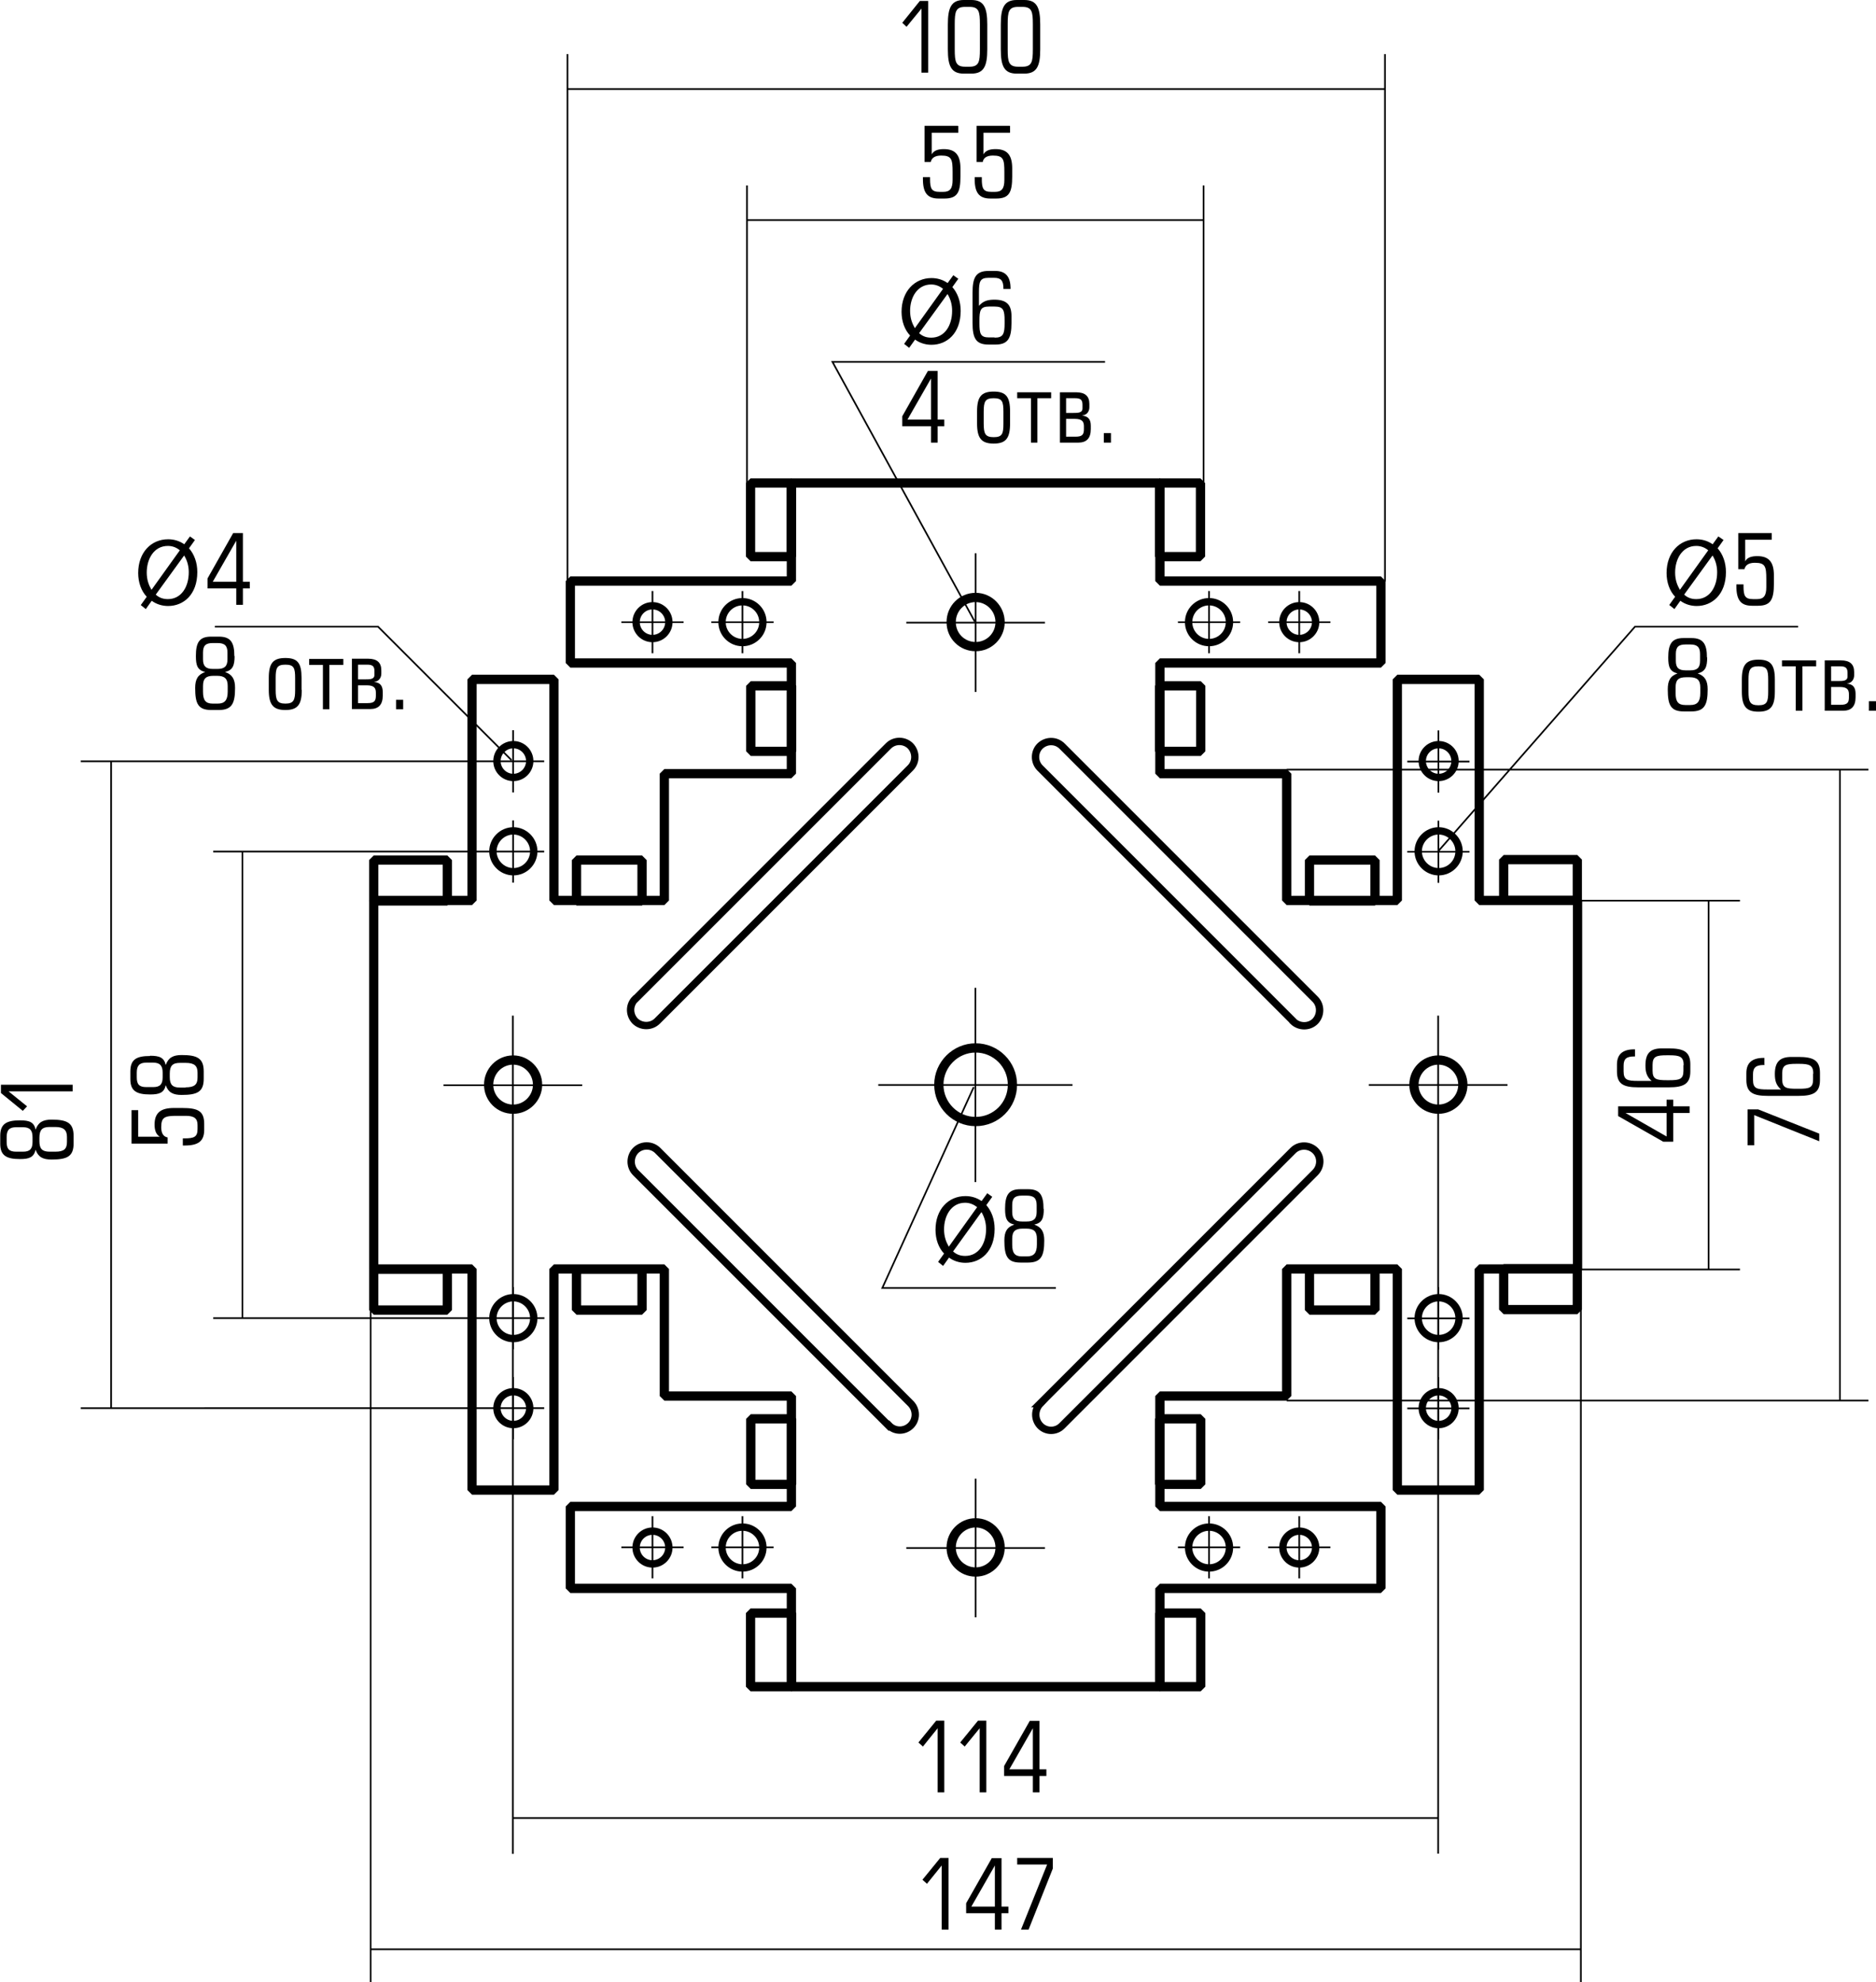 <?xml version="1.0" encoding="UTF-8"?> <svg xmlns="http://www.w3.org/2000/svg" viewBox="0 0 79.01 83.47"><defs><style>.d{stroke-width:.07px;}.d,.e,.f,.g{fill:none;stroke:#000;}.d,.f,.g{stroke-miterlimit:22.93;}.e{stroke-linejoin:bevel;}.e,.f{stroke-width:.39px;}.g{stroke-width:.31px;}</style></defs><g id="a"></g><g id="b"><g id="c"><g><polygon class="e" points="33.33 20.34 48.85 20.34 48.85 24.47 58.16 24.47 58.16 27.92 48.85 27.92 48.85 32.58 54.19 32.58 54.19 37.92 58.85 37.92 58.85 28.61 62.3 28.61 62.3 37.92 66.44 37.92 66.44 53.44 62.3 53.44 62.3 62.75 58.85 62.75 58.85 53.44 54.19 53.44 54.19 58.79 48.85 58.79 48.85 63.44 58.16 63.44 58.16 66.89 48.85 66.89 48.85 71.03 33.33 71.03 33.33 66.89 24.02 66.89 24.02 63.44 33.33 63.44 33.33 58.79 27.98 58.79 27.98 53.44 23.33 53.44 23.33 62.75 19.88 62.75 19.88 53.44 15.74 53.44 15.74 37.92 19.88 37.92 19.88 28.61 23.33 28.61 23.33 37.92 27.98 37.92 27.98 32.58 33.33 32.58 33.33 27.92 24.02 27.92 24.02 24.47 33.33 24.47 33.33 20.34"></polygon><g><path class="f" d="M41.09,66.2c.57,0,1.03-.46,1.03-1.03s-.46-1.04-1.03-1.04-1.03,.47-1.03,1.04,.46,1.03,1.03,1.03Zm0-38.97c.57,0,1.03-.46,1.03-1.03s-.46-1.04-1.03-1.04-1.03,.46-1.03,1.04,.46,1.03,1.03,1.03Zm-19.48,19.48c.57,0,1.03-.47,1.03-1.03s-.46-1.04-1.03-1.04-1.03,.47-1.03,1.04,.46,1.03,1.03,1.03Zm38.97,0c.57,0,1.03-.47,1.03-1.03s-.46-1.04-1.03-1.04-1.03,.47-1.03,1.04,.46,1.03,1.03,1.03Zm-19.49,.52c.86,0,1.55-.69,1.55-1.55s-.7-1.55-1.55-1.55-1.55,.7-1.55,1.55,.7,1.55,1.55,1.55Z"></path><path class="g" d="M50.06,26.2c0-.48,.39-.86,.86-.86s.86,.38,.86,.86-.39,.86-.86,.86-.86-.38-.86-.86Zm0,38.97c0-.48,.39-.86,.86-.86s.86,.38,.86,.86-.39,.86-.86,.86-.86-.39-.86-.86Zm3.97,0c0-.38,.31-.69,.69-.69s.69,.31,.69,.69-.31,.69-.69,.69-.69-.31-.69-.69Zm0-38.97c0-.38,.31-.69,.69-.69s.69,.31,.69,.69-.31,.69-.69,.69-.69-.31-.69-.69Zm-23.62,0c0-.48,.39-.86,.86-.86s.86,.38,.86,.86-.39,.86-.86,.86-.86-.38-.86-.86Zm0,38.97c0-.48,.39-.86,.86-.86s.86,.38,.86,.86-.39,.86-.86,.86-.86-.39-.86-.86Zm-3.62,0c0-.38,.31-.69,.69-.69s.69,.31,.69,.69-.31,.69-.69,.69-.69-.31-.69-.69Zm0-38.97c0-.38,.31-.69,.69-.69s.69,.31,.69,.69-.31,.69-.69,.69-.69-.31-.69-.69Zm33.8,30.17c.48,0,.86-.39,.86-.86s-.39-.86-.86-.86-.86,.39-.86,.86,.39,.86,.86,.86Zm-38.97,0c.48,0,.86-.39,.86-.86s-.39-.86-.86-.86-.86,.39-.86,.86,.39,.86,.86,.86Zm0,3.62c.38,0,.69-.31,.69-.69s-.31-.69-.69-.69-.69,.31-.69,.69,.31,.69,.69,.69Zm38.97,0c.38,0,.69-.31,.69-.69s-.31-.69-.69-.69-.69,.31-.69,.69,.31,.69,.69,.69Zm0-23.28c.48,0,.86-.39,.86-.86s-.39-.86-.86-.86-.86,.39-.86,.86,.39,.86,.86,.86Zm-38.97,0c.48,0,.86-.39,.86-.86s-.39-.86-.86-.86-.86,.39-.86,.86,.39,.86,.86,.86Zm0-3.97c.38,0,.69-.31,.69-.69s-.31-.69-.69-.69-.69,.31-.69,.69,.31,.69,.69,.69Zm38.97,0c.38,0,.69-.31,.69-.69s-.31-.69-.69-.69-.69,.31-.69,.69,.31,.69,.69,.69Z"></path></g><path class="e" d="M50.57,31.64h-1.73v-2.76h1.73v2.76Zm-17.23,0h-1.72v-2.76h1.72v2.76Zm17.23,30.87h-1.73v-2.76h1.73v2.76Zm-17.23,0h-1.72v-2.76h1.72v2.76Zm21.81-7.34h2.76v-1.72h-2.76v1.72Zm0-17.23h2.76v-1.72h-2.76v1.72Zm-30.87,17.23h2.76v-1.72h-2.76v1.72Zm0-17.23h2.76v-1.72h-2.76v1.72Zm26.28-14.5h-1.72v-3.1h1.72v3.1Zm-17.23,0h-1.72v-3.1h1.72v3.1Zm17.24,47.59h-1.72v-3.1h1.72v3.1Zm-17.23,0h-1.73v-3.1h1.73v3.1Zm29.99-15.88h3.1v-1.72h-3.1v1.72Zm0-17.23h3.1v-1.72h-3.1v1.72ZM15.74,55.17h3.1v-1.72h-3.1v1.72Zm0-17.23h3.1v-1.72h-3.1v1.72Z"></path><path class="g" d="M37.43,60.04l-10.66-10.66c-.25-.25-.25-.67,0-.93,.25-.25,.67-.26,.93,0l10.66,10.66c.25,.26,.25,.67,0,.92-.26,.26-.67,.26-.92,0Zm17.03-17.04l-10.66-10.66c-.25-.25-.25-.67,0-.92,.26-.25,.67-.26,.93,0l10.66,10.66c.25,.25,.25,.67,0,.93-.25,.25-.67,.25-.93,0Zm-27.7-.93l10.66-10.66c.25-.25,.67-.25,.92,0,.25,.26,.26,.67,0,.93l-10.66,10.66c-.25,.25-.67,.25-.93,0-.25-.26-.26-.67,0-.93Zm17.04,17.04l10.66-10.66c.25-.25,.67-.25,.93,0,.26,.25,.26,.67,0,.93l-10.66,10.66c-.25,.26-.67,.26-.92,0-.25-.26-.25-.67,0-.93Z"></path><path class="d" d="M41.01,45.78l-3.85,8.46h7.31m-3.42-28.07l-5.99-10.93h11.48m14.03,20.61l8.29-9.46h6.87m-54.19,5.62l-5.62-5.62h-6.87M54.19,58.98h24.5m-24.5-26.57h24.5m-1.2,0v26.57m-5.53-21.05v15.53m-5.53,0h6.85m-6.85-15.53h6.85M23.9,3.75H58.33m0,20.73V2.28M23.9,24.48V2.28m7.56,6.99h19.23m0,11.06V7.81m-19.23,12.53V7.81M15.6,82.09h50.98m0,1.38v-29.17M15.61,83.47v-29.17m6,22.26H60.57M4.68,32.06v27.24m5.53-23.45v19.66m40.71,8.34v2.62m1.31-1.31h-2.62m5.11-1.31v2.62m1.31-1.31h-2.62m-25.93-1.31v2.62m1.31-1.31h-2.62m5.1-1.31v2.62m1.31-1.31h-2.62M50.92,24.89v2.62m1.31-1.31h-2.62m5.11-1.31v2.62m1.31-1.31h-2.62m-25.93-1.31v2.62m1.31-1.31h-2.62m5.1-1.31v2.62m1.31-1.31h-2.62m-7.03,29.31H8.98m12.63,1.31v-2.62m1.31,5.1H3.4m18.21,1.31v-2.62m1.31-25.93H3.4m18.21,1.31v-2.62m1.31,5.11H8.98m12.63,1.31v-2.62m40.28,20.97h-2.62m1.31,1.31v-2.62m1.31,5.1h-2.62m1.31,1.31v-2.62m1.31-25.93h-2.62m1.31,1.31v-2.62m1.31,5.11h-2.62m1.31,1.31v-2.62m-16.57-8.34h-5.84m2.92,2.92v-5.84m2.92,41.89h-5.84m2.92,2.92v-5.84m-16.57-16.57h-5.84m2.92,32.37V42.77m41.89,2.92h-5.84m2.92,32.37V42.77m-15.4,2.92h-8.18m4.09,4.09v-8.18"></path><polygon points="39.09 3.06 38.81 3.06 38.81 .36 38.18 1.13 38 .96 38.74 .04 39.09 .04 39.09 3.06"></polygon><g><path d="M40.83,2.81c.4,0,.44-.21,.44-.73V1.02c0-.53-.04-.73-.44-.73h-.18c-.4,0-.44,.2-.44,.73v1.06c0,.52,.04,.73,.44,.73h.17Zm-.91-.74V1.03c0-.7,.14-1.03,.67-1.03h.32c.53,0,.67,.32,.67,1.03v1.05c0,.7-.14,1.02-.67,1.02h-.32c-.53,0-.67-.32-.67-1.02"></path><path d="M43.06,2.81c.4,0,.44-.21,.44-.73V1.02c0-.53-.04-.73-.44-.73h-.18c-.4,0-.44,.2-.44,.73v1.06c0,.52,.04,.73,.44,.73h.17Zm-.91-.74V1.03c0-.7,.14-1.03,.67-1.03h.32c.53,0,.67,.32,.67,1.03v1.05c0,.7-.14,1.02-.67,1.02h-.32c-.53,0-.67-.32-.67-1.02"></path><path d="M38.71,14.03c.13,.12,.29,.19,.51,.19,.57,0,.88-.52,.88-1.13,0-.23-.05-.47-.19-.7h-.01l-1.19,1.64Zm1.02-1.86c-.14-.11-.31-.19-.51-.19-.59,0-.89,.55-.89,1.11,0,.3,.08,.52,.2,.73h0l1.19-1.66Zm-1.65,2.31l.25-.35c-.23-.24-.36-.6-.36-1,0-.86,.55-1.42,1.26-1.42,.25,0,.48,.07,.68,.21l.24-.33,.21,.15-.25,.35c.22,.25,.35,.6,.35,1,0,.95-.58,1.43-1.23,1.43-.26,0-.5-.08-.69-.22l-.25,.35-.2-.16Z"></path><path d="M41.89,14.22c.36,0,.42-.16,.42-.6v-.11c0-.45-.05-.6-.42-.6h-.24c-.36,0-.4,.16-.4,.6v.1c0,.44,.04,.6,.4,.6h.24Zm.37-2.05v-.03c0-.33-.11-.44-.39-.44h-.24c-.36,0-.4,.16-.4,.61v.57c.18-.21,.38-.26,.65-.26,.5,0,.72,.2,.72,.69v.29c0,.63-.14,.91-.67,.91h-.3c-.53,0-.67-.27-.67-.91v-1.28c0-.63,.14-.91,.67-.91h.29c.43,0,.64,.24,.64,.73v.03h-.28Z"></path><path d="M40.36,5.31v.28h-1.12v.91c.09-.16,.26-.22,.51-.22,.49,0,.7,.25,.7,.81v.34c0,.66-.12,.93-.67,.93h-.25c-.48,0-.66-.25-.66-.82v-.08h.3v.07c0,.41,.06,.55,.4,.55h.16c.28,0,.39-.14,.39-.5v-.34c0-.53-.04-.69-.48-.69-.25,0-.4,.09-.44,.27h-.26v-1.52h1.4Z"></path><path d="M42.54,5.31v.28h-1.12v.91c.09-.16,.26-.22,.51-.22,.49,0,.7,.25,.7,.81v.34c0,.66-.12,.93-.67,.93h-.25c-.48,0-.66-.25-.66-.82v-.08h.3v.07c0,.41,.06,.55,.4,.55h.16c.28,0,.39-.14,.39-.5v-.34c0-.53-.04-.69-.48-.69-.25,0-.4,.09-.43,.27h-.26v-1.52h1.4Z"></path><path d="M2.33,48.5c.36,0,.49-.11,.49-.41v-.21c0-.29-.14-.42-.49-.42h-.24c-.31,0-.43,.12-.43,.45v.15c0,.32,.12,.44,.43,.44h.24Zm-1.36,0c.29,0,.4-.12,.4-.41v-.2c0-.29-.11-.42-.4-.42h-.29c-.29,0-.4,.12-.4,.42v.2c0,.29,.1,.41,.4,.41h.29Zm-.13-1.32c.39,0,.59,.07,.66,.39,.11-.31,.31-.42,.67-.42,.65,0,.93,.13,.93,.69v.31c0,.55-.27,.68-.93,.68-.36,0-.56-.1-.67-.41-.08,.32-.27,.39-.66,.39-.57,0-.83-.15-.83-.64v-.34c0-.49,.25-.65,.83-.65"></path></g><polygon points="3.06 45.68 3.06 45.96 .36 45.96 1.14 46.59 .96 46.78 .04 46.03 .04 45.68 3.06 45.68"></polygon><g><path d="M5.54,46.75h.28v1.12h.91c-.15-.09-.22-.26-.22-.51,0-.49,.25-.7,.81-.7h.35c.66,0,.93,.12,.93,.67v.25c0,.48-.25,.66-.82,.66h-.08v-.3h.06c.42,0,.56-.06,.56-.4v-.16c0-.28-.14-.39-.5-.39h-.34c-.53,0-.69,.04-.69,.48,0,.25,.09,.4,.27,.43v.26h-1.52v-1.4Z"></path><path d="M7.82,45.79c.36,0,.5-.11,.5-.41v-.21c0-.29-.14-.41-.5-.41h-.24c-.31,0-.43,.12-.43,.45v.15c0,.32,.12,.44,.43,.44h.24Zm-1.37-.01c.29,0,.4-.12,.4-.41v-.2c0-.29-.11-.42-.4-.42h-.29c-.29,0-.4,.13-.4,.42v.2c0,.29,.1,.41,.4,.41h.29Zm-.13-1.32c.39,0,.59,.07,.66,.39,.11-.31,.31-.42,.67-.42,.65,0,.93,.13,.93,.69v.31c0,.55-.27,.68-.93,.68-.36,0-.56-.1-.67-.41-.07,.32-.27,.39-.66,.39-.57,0-.83-.15-.83-.64v-.33c0-.5,.25-.65,.83-.65"></path><path d="M70.93,25.04c.13,.12,.29,.19,.51,.19,.57,0,.88-.52,.88-1.13,0-.23-.05-.47-.19-.7h-.01l-1.19,1.64Zm1.02-1.86c-.14-.12-.31-.19-.51-.19-.59,0-.89,.55-.89,1.12,0,.3,.08,.52,.2,.73h0l1.19-1.66Zm-1.65,2.3l.25-.35c-.23-.24-.36-.6-.36-1,0-.86,.54-1.42,1.26-1.42,.25,0,.48,.07,.68,.21l.24-.33,.22,.15-.25,.35c.22,.25,.35,.6,.35,1,0,.95-.59,1.43-1.23,1.43-.26,0-.5-.08-.69-.22l-.25,.35-.2-.16Z"></path><path d="M74.62,22.45v.28h-1.12v.91c.08-.16,.26-.22,.51-.22,.49,0,.7,.25,.7,.81v.35c0,.66-.13,.93-.67,.93h-.25c-.48,0-.66-.25-.66-.82v-.08h.3v.07c0,.41,.06,.55,.4,.55h.17c.28,0,.39-.14,.39-.5v-.34c0-.53-.04-.69-.48-.69-.25,0-.4,.09-.44,.27h-.26v-1.52h1.4Z"></path></g><path d="M68.46,46.87l1.73,.99v-.99h-1.73Zm1.73-.28v-.28h.28v.28h.69v.28h-.69v1.21h-.42l-1.9-1.08v-.41h2.05Z"></path><path d="M70.91,44.86c0-.36-.16-.42-.6-.42h-.11c-.45,0-.6,.05-.6,.41v.24c0,.36,.16,.4,.6,.4h.1c.44,0,.6-.04,.6-.4v-.24Zm-2.05-.37h-.04c-.33,0-.44,.11-.44,.39v.24c0,.36,.16,.4,.61,.4h.57c-.21-.18-.26-.38-.26-.65,0-.5,.19-.72,.69-.72h.29c.63,0,.91,.14,.91,.67v.3c0,.53-.28,.67-.91,.67h-1.28c-.63,0-.9-.14-.9-.67v-.29c0-.43,.24-.64,.73-.64h.03v.28Z"></path><polygon points="73.88 46.96 73.88 48.23 73.6 48.23 73.6 46.72 74.05 46.72 76.62 47.74 76.62 48.06 73.88 46.96"></polygon><g><path d="M76.37,45.22c0-.36-.16-.42-.6-.42h-.11c-.45,0-.6,.05-.6,.41v.24c0,.36,.16,.4,.6,.4h.1c.45,0,.6-.04,.6-.4v-.24Zm-2.05-.37h-.04c-.33,0-.45,.11-.45,.39v.24c0,.36,.16,.4,.61,.4h.57c-.21-.18-.26-.38-.26-.65,0-.5,.2-.72,.7-.72h.29c.63,0,.91,.14,.91,.67v.3c0,.53-.27,.67-.91,.67h-1.28c-.63,0-.91-.14-.91-.67v-.29c0-.43,.24-.64,.73-.64h.03v.28Z"></path><path d="M40.14,52.7c.13,.12,.29,.19,.51,.19,.57,0,.88-.52,.88-1.13,0-.23-.05-.47-.19-.71h-.01l-1.19,1.65Zm1.02-1.86c-.14-.11-.31-.19-.51-.19-.59,0-.89,.55-.89,1.12,0,.3,.08,.52,.2,.73h0l1.19-1.66Zm-1.65,2.3l.25-.35c-.23-.24-.36-.6-.36-1,0-.86,.54-1.42,1.26-1.42,.25,0,.48,.07,.68,.21l.24-.33,.21,.15-.25,.35c.22,.25,.35,.6,.35,1,0,.95-.58,1.43-1.23,1.43-.26,0-.5-.08-.69-.22l-.25,.35-.2-.16Z"></path><path d="M42.63,51.04c0,.29,.12,.4,.41,.4h.2c.29,0,.42-.11,.42-.4v-.29c0-.29-.12-.4-.42-.4h-.2c-.29,0-.41,.1-.41,.4v.29Zm0,1.37c0,.36,.11,.5,.41,.5h.21c.29,0,.42-.14,.42-.5v-.24c0-.31-.12-.43-.45-.43h-.15c-.32,0-.44,.12-.44,.43v.24Zm1.33-1.5c0,.39-.07,.59-.4,.66,.31,.11,.42,.31,.42,.67,0,.65-.13,.93-.69,.93h-.31c-.55,0-.68-.27-.68-.93,0-.36,.1-.56,.42-.67-.32-.07-.39-.27-.39-.66,0-.57,.14-.83,.64-.83h.33c.5,0,.65,.25,.65,.83"></path></g><polygon points="39.77 75.48 39.49 75.48 39.49 72.78 38.87 73.55 38.68 73.38 39.43 72.46 39.77 72.46 39.77 75.48"></polygon><polygon points="41.54 75.48 41.26 75.48 41.26 72.78 40.63 73.55 40.44 73.38 41.19 72.46 41.54 72.46 41.54 75.48"></polygon><path d="M43.5,72.78l-.99,1.73h.99v-1.73Zm.28,1.73h.29v.28h-.29v.69h-.28v-.69h-1.21v-.42l1.08-1.9h.41v2.05Z"></path><polygon points="39.95 81.26 39.66 81.26 39.66 78.56 39.04 79.33 38.85 79.16 39.6 78.24 39.95 78.24 39.95 81.26"></polygon><path d="M41.9,78.56l-.99,1.73h.99v-1.73Zm.28,1.73h.29v.28h-.29v.69h-.28v-.69h-1.21v-.42l1.08-1.9h.41v2.05Z"></path><polygon points="44.1 78.52 42.84 78.52 42.84 78.24 44.34 78.24 44.34 78.69 43.32 81.26 43 81.26 44.1 78.52"></polygon><path d="M6.56,25.04c.13,.12,.29,.19,.51,.19,.57,0,.88-.52,.88-1.13,0-.23-.05-.47-.19-.7h-.01l-1.19,1.64Zm1.02-1.86c-.14-.12-.31-.19-.51-.19-.59,0-.89,.55-.89,1.12,0,.3,.08,.52,.2,.73h0l1.19-1.66Zm-1.65,2.3l.25-.35c-.23-.24-.36-.6-.36-1,0-.86,.54-1.42,1.26-1.42,.25,0,.48,.07,.68,.21l.24-.33,.21,.15-.25,.35c.22,.25,.35,.6,.35,1,0,.95-.58,1.43-1.23,1.43-.26,0-.5-.08-.69-.22l-.25,.35-.2-.16Z"></path><path d="M9.95,22.77l-.99,1.73h.99v-1.73Zm.28,1.73h.29v.28h-.29v.69h-.28v-.69h-1.21v-.42l1.08-1.91h.41v2.05Z"></path><path d="M39.21,15.94l-.99,1.73h.99v-1.73Zm.28,1.73h.28v.28h-.28v.69h-.28v-.69h-1.21v-.42l1.08-1.91h.41v2.04Z"></path><path d="M41.43,17.83c0,.43,.06,.58,.42,.58s.41-.14,.41-.57v-.5c0-.43-.05-.57-.41-.57s-.42,.14-.42,.57v.5Zm1.11,0c0,.62-.17,.85-.69,.85s-.7-.23-.7-.85v-.5c0-.62,.18-.84,.7-.84s.69,.22,.69,.84v.5Z"></path><polygon points="44.27 16.52 44.27 16.77 43.69 16.77 43.69 18.64 43.42 18.64 43.42 16.77 42.84 16.77 42.84 16.52 44.27 16.52"></polygon><path d="M44.9,18.39h.4c.28,0,.35-.09,.35-.31v-.13c0-.18-.06-.31-.38-.31h-.37v.75Zm0-1h.29c.21,0,.4,0,.4-.19v-.16c0-.2-.08-.27-.3-.27h-.39v.62Zm-.27-.87h.69c.38,0,.56,.16,.56,.49v.14c0,.13-.06,.32-.31,.35,.28,.03,.37,.18,.37,.43v.14c0,.39-.18,.57-.53,.57h-.77v-2.12Z"></path><rect x="46.49" y="18.24" width=".3" height=".4"></rect><g><path d="M70.58,27.83c0,.28,.11,.4,.41,.4h.2c.29,0,.41-.11,.41-.4v-.29c0-.29-.12-.4-.41-.4h-.2c-.29,0-.41,.1-.41,.4v.29Zm-.01,1.36c0,.36,.11,.5,.41,.5h.21c.29,0,.42-.14,.42-.5v-.24c0-.31-.13-.43-.45-.43h-.15c-.33,0-.44,.12-.44,.43v.24Zm1.33-1.5c0,.4-.08,.59-.4,.67,.31,.11,.42,.31,.42,.67,0,.65-.13,.93-.69,.93h-.31c-.56,0-.68-.27-.68-.93,0-.36,.1-.56,.41-.67-.32-.08-.39-.27-.39-.67,0-.57,.15-.82,.64-.82h.34c.49,0,.65,.25,.65,.82"></path><path d="M73.64,29.12c0,.43,.06,.58,.42,.58s.41-.15,.41-.57v-.5c0-.43-.05-.57-.41-.57s-.42,.14-.42,.57v.5Zm1.11,0c0,.62-.17,.85-.69,.85s-.7-.23-.7-.85v-.5c0-.62,.18-.84,.7-.84s.69,.22,.69,.84v.5Z"></path></g><polygon points="76.49 27.81 76.49 28.06 75.91 28.06 75.91 29.93 75.63 29.93 75.63 28.06 75.05 28.06 75.05 27.81 76.49 27.81"></polygon><path d="M77.12,29.68h.4c.28,0,.35-.09,.35-.31v-.13c0-.18-.06-.31-.38-.31h-.37v.75Zm0-1h.29c.21,0,.4,0,.4-.19v-.16c0-.2-.08-.27-.3-.27h-.39v.62Zm-.27-.87h.68c.38,0,.56,.16,.56,.49v.14c0,.12-.06,.32-.31,.35,.28,.02,.37,.18,.37,.43v.14c0,.39-.18,.57-.53,.57h-.77v-2.12Z"></path><rect x="78.71" y="29.53" width=".3" height=".4"></rect><g><path d="M8.55,27.77c0,.28,.12,.4,.41,.4h.2c.29,0,.42-.11,.42-.4v-.29c0-.29-.12-.4-.42-.4h-.2c-.29,0-.41,.1-.41,.4v.29Zm0,1.36c0,.36,.11,.5,.41,.5h.21c.29,0,.42-.14,.42-.5v-.24c0-.31-.13-.43-.45-.43h-.15c-.32,0-.44,.12-.44,.43v.24Zm1.33-1.5c0,.4-.08,.59-.4,.67,.31,.11,.42,.31,.42,.67,0,.65-.13,.93-.69,.93h-.31c-.56,0-.68-.27-.68-.93,0-.36,.11-.56,.42-.67-.32-.08-.39-.27-.39-.67,0-.57,.14-.82,.64-.82h.33c.5,0,.65,.25,.65,.82"></path><path d="M11.61,29.05c0,.43,.06,.58,.41,.58s.41-.15,.41-.57v-.5c0-.43-.05-.57-.41-.57s-.41,.14-.41,.57v.5Zm1.1,0c0,.62-.17,.85-.69,.85s-.7-.23-.7-.85v-.5c0-.62,.18-.84,.7-.84s.68,.22,.68,.84v.5Z"></path></g><polygon points="14.46 27.75 14.46 28 13.87 28 13.87 29.87 13.6 29.87 13.6 28 13.02 28 13.02 27.75 14.46 27.75"></polygon><path d="M15.08,29.61h.4c.28,0,.35-.09,.35-.31v-.13c0-.18-.06-.31-.38-.31h-.37v.75Zm0-1h.29c.21,0,.4,0,.4-.19v-.16c0-.2-.08-.27-.3-.27h-.39v.62Zm-.27-.87h.69c.38,0,.56,.16,.56,.49v.14c0,.12-.06,.32-.31,.35,.28,.02,.37,.18,.37,.43v.14c0,.39-.18,.57-.53,.57h-.77v-2.12Z"></path><rect x="16.68" y="29.47" width=".3" height=".4"></rect></g></g></g></svg> 